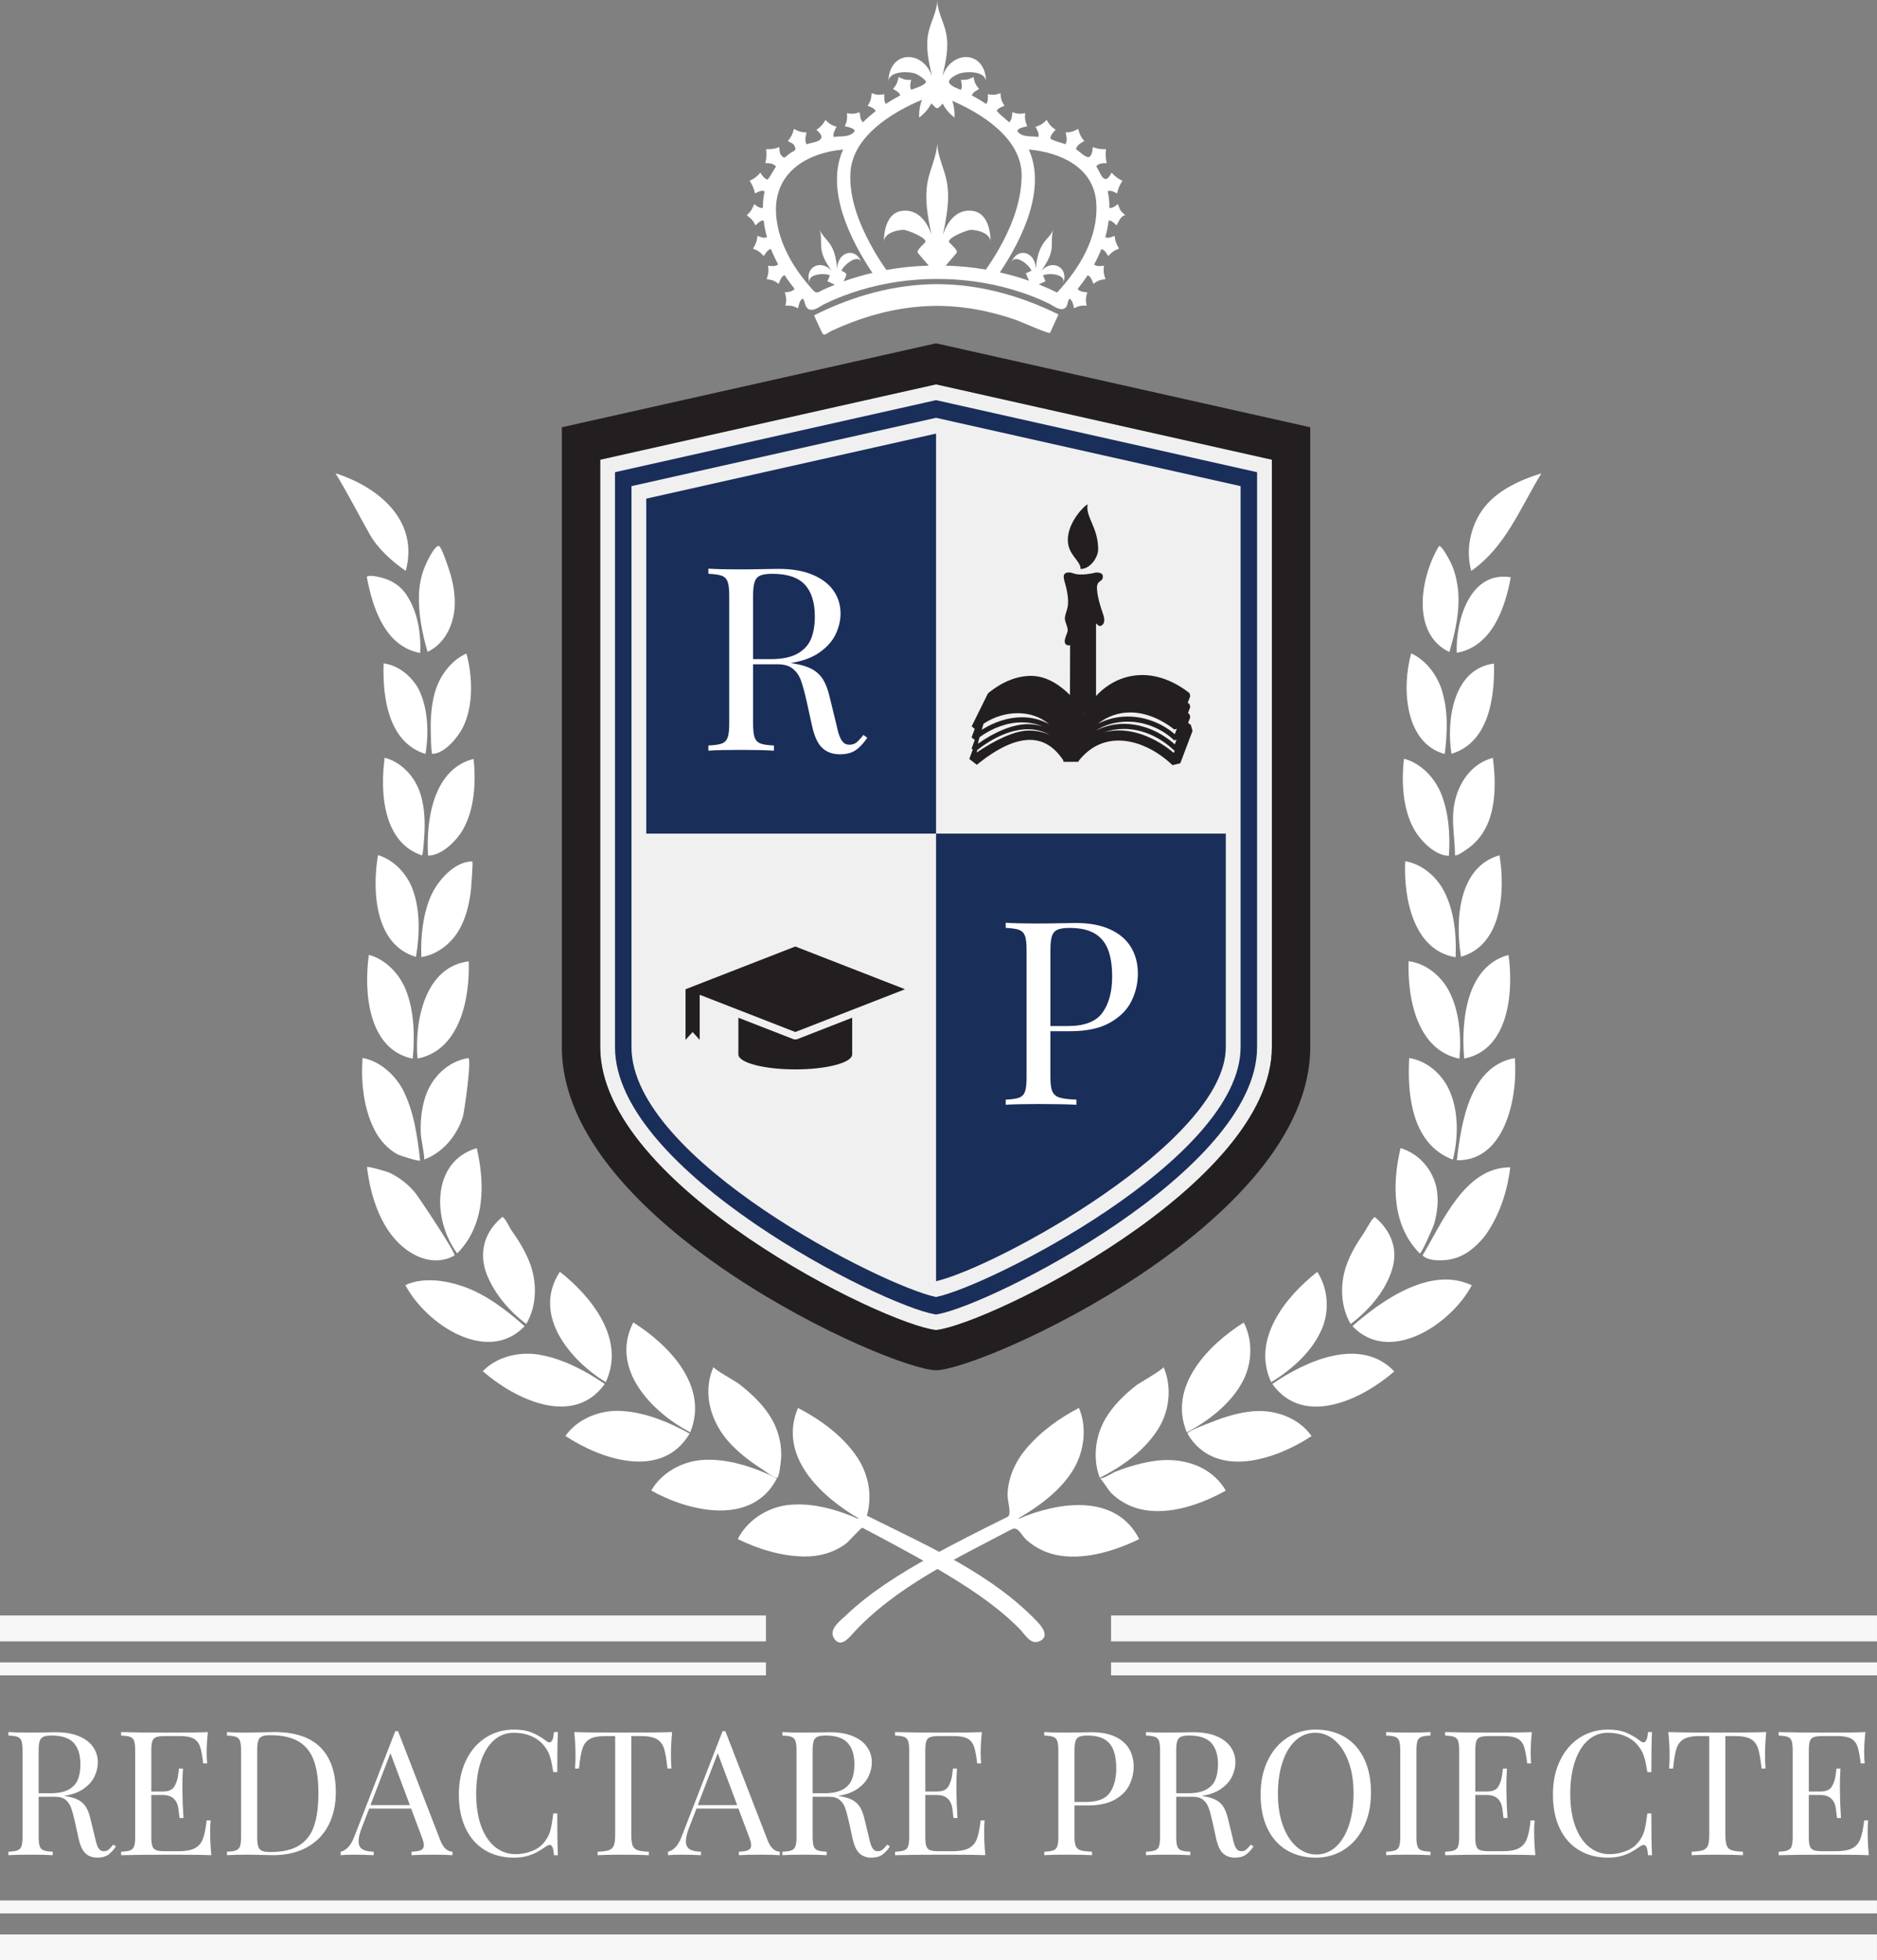 <?xml version="1.0" encoding="UTF-8"?>
<svg xmlns="http://www.w3.org/2000/svg" id="Layer_2" data-name="Layer 2" viewBox="0 0 2212.88 2310.65">
  <rect x="0" y="0" width="2212.88" height="2310.65" fill="#808080" stroke="none"/>
  <defs>
    <style>
      .cls-1 {
        fill: #fff;
      }

      .cls-2 {
        fill: #1a2e5a;
      }

      .cls-3 {
        fill: #f1f0f0;
      }

      .cls-4 {
        fill: #f7f7f7;
      }

      .cls-5 {
        fill: #231f20;
      }
    </style>
  </defs>
  <g id="Layer_1-2" data-name="Layer 1">
    <g>
      <g>
        <g>
          <g>
            <rect class="cls-4" y="2240.07" width="2212.84" height="15.25"></rect>
            <rect class="cls-4" y="2280.13" width="2212.84" height="30.52"></rect>
          </g>
          <g>
            <rect class="cls-4" y="1959.47" width="902.99" height="15.27"></rect>
            <rect class="cls-4" y="1904.16" width="902.99" height="30.52"></rect>
            <rect class="cls-4" x="1309.88" y="1959.47" width="902.99" height="15.27"></rect>
            <rect class="cls-4" x="1309.88" y="1904.16" width="902.99" height="30.52"></rect>
          </g>
        </g>
        <g>
          <g>
            <path class="cls-3" d="m1499.46,1234.35v-692.51l-395.9-88.81-395.94,88.81v692.51c0,162.72,333.78,326.54,395.94,333.38,62.14-6.83,395.9-170.65,395.9-333.38Z"></path>
            <path class="cls-5" d="m1544.69,503.61v730.74c0,208.16-388.25,380.73-441.13,380.73s-441.17-172.57-441.17-380.73V503.61l441.17-98.95,441.13,98.95Zm-45.23,730.74v-692.51l-395.9-88.81-395.94,88.81v692.51c0,162.72,333.78,326.54,395.94,333.38,62.14-6.83,395.9-170.65,395.9-333.38Z"></path>
            <path class="cls-2" d="m1103.56,1549.41l-1.6-.27c-62.67-10.84-376.92-168.61-376.92-314.79v-677.77l378.52-84.93,2.02.46,376.45,84.46v677.77c0,146.18-314.27,303.95-376.92,314.79l-1.56.27Zm-359.07-976.4v661.34c0,131.99,297.41,282.01,359.07,294.41,61.64-12.4,359.03-162.43,359.03-294.41v-661.34l-359.03-80.54-359.07,80.54Z"></path>
            <polygon class="cls-2" points="761.89 982.6 1103.56 982.6 1103.56 511.08 761.89 587.74 761.89 982.6"></polygon>
            <path class="cls-2" d="m1103.56,982.6v527.57c71.34-16.67,341.6-164.2,341.6-275.83v-251.74h-341.6Z"></path>
            <g>
              <path class="cls-5" d="m1404.03,854.52c-1.1-.87-2.19-1.6-3.29-2.45l2.53-6.75-.93-3.48c-.59-.46-1.2-.87-1.77-1.31l2.7-7.17-.93-3.5c-.67-.53-1.39-.99-2.07-1.5l3-7.93-.93-3.48c-17.8-13.96-37.06-21.3-55.65-21.3-27.74,0-53.64,15.88-69.19,45.88,1.37-1.43-25.42-44.89-62.06-44.89-16.6,0-33.94,6.98-50.19,20.21l-.78.99-18.9,38.24,3.54,3.08-3.67,10.06,3.73,2.89-3.73,10.27,1.39,1.08-4.05,11.14,8.84,6.86c23.9-19.49,44.95-29.36,62.46-29.36,15.82,0,28.77,7.95,39.57,24.24v1.62h17.93v-.99c12.61-15.97,28.52-24.09,47.23-24.09,20.95,0,44.09,10.57,63.51,29l9.18-2.21,14.43-38.14-1.92-7Zm-244.53-1.41c.13-.1.25-.19.38-.32,13.16-8.44,26.83-12.13,40.08-12.13s26.07,3.94,36.89,12.87c-9.51-5.21-20.27-8.08-31.98-8.08-15.97,0-32.38,5.3-47.46,14.77l2.09-7.11Zm-6.05,20.8l1.45-5.04c15.61-11.24,33.12-17.42,49.97-17.42,8.71,0,16.73,1.69,24.07,4.72-5.44-1.64-11.16-2.62-17.17-2.62-17.81,0-39.41,9.3-58.73,23.06l.4-2.7Zm60.27-12.78c-17.59-.53-42.34,12.36-62.15,25.78l.38-2.68c20.21-15.89,41.35-24.68,59.83-24.68,9.55,0,18.16,2.34,25.88,6.75-7.4-3.5-15.42-5.17-23.94-5.17Zm170.11,26.35c-20.17-16.98-43.5-26.56-64.99-26.56-5.93,0-11.58.89-17.09,2.28,7.32-2.62,15.06-4.01,23.1-4.01,21.05,0,42.17,9.03,59.45,25.4l.67-.17-1.14,3.06Zm1.18-10.15c-17.7-15.57-38.94-24.13-60.16-24.13-11.77,0-22.95,2.85-33.14,7.98,10.82-6.81,23.67-10.57,37.7-10.57,20.12,0,40.12,8.02,54.89,22.02l2.78-.7-2.07,5.4Zm0-11.96c-15.4-13.23-35.44-20.78-55.6-20.78-12.61,0-24.51,3.08-35.02,8.46,11.14-8.61,23.94-13.29,37.86-13.29,17.36,0,35.42,6.96,52.23,20.12l2.95-.91-2.43,6.39Z"></path>
              <g>
                <path class="cls-5" d="m1294.68,647.39c0-25.78-15.08-37.91-12.44-52.82-2.38,0-23.33,20.08-23.33,41.75,0,18.02,15.02,24.09,15.02,34.36,11.45,0,20.76-13.75,20.76-23.29Z"></path>
                <path class="cls-5" d="m1299.84,722.02c-2.85-8.48-5.55-16.83-6.35-25.84-.3-3.42-.61-5.21.8-8.37,1.01-2.26,4.85-3.46,5.57-5.84,1.65-5.72-2.15-7.17-7.68-7.17,0,0-9.09,2.34-16.83,2.34-6.54,0-6.03-.25-13.46-2.34-12.19-.84-7.02,8.56-4.85,17.99,1.56,6.73,2.66,13.65,1.96,20.59-.49,4.72-2.49,8.77-3.38,13.33-1.12,5.67,3.1,10.42,3.16,16.37.02,3.86-7.28,14.2-.99,17.21,1.39.67,2.64.55,3.8.13l-.21,80.35h30.8v-106.11c1.62,1.84,3.71,3.76,5.27,3.16,7.61-2.85,3.33-13.01,2.38-15.8Z"></path>
              </g>
            </g>
            <g id="Education_icon" data-name="Education icon">
              <path class="cls-5" d="m937.61,1225.11c-.53,0-1.06.02-1.58.02l-65.52-25.55v43.22h0c0,9.77,30.04,17.7,67.1,17.7s67.08-7.93,67.08-17.7h0v-43.22l-65.5,25.55c-.55,0-1.05-.02-1.58-.02Z"></path>
              <polygon class="cls-5" points="937.61 1115.63 808.21 1166.02 808.2 1166.02 808.2 1225.7 816.57 1216.44 824.9 1225.7 824.9 1172.54 870.51 1190.28 937.61 1216.44 1004.69 1190.28 1067 1166.02 937.61 1115.63"></polygon>
            </g>
          </g>
          <g>
            <g>
              <path class="cls-1" d="m436.02,630.01c-13.63-23.98-26.01-48.52-40.42-72.08,48.75,15.36,99.1,54.57,82.73,115.01-15.76-10.97-32.61-25.76-42.32-42.93-3.76-6.6,3.73,6.6,0,0Z"></path>
              <path class="cls-1" d="m478.47,700.11c13.8,19.77,17.97,45.56,16.96,69.59-41.18-7.68-55.94-52.19-63.01-89.74,2.93-3.06,15.97.51,19.13,1.39,10.49,2.95,20.61,9.39,26.92,18.75,4.49,6.43-4.39-6.52,0,0Z"></path>
              <path class="cls-1" d="m504.1,768.31c-6.41-21.43-11.03-45.63-10.15-68.14.46-11.67,3.06-23.61,7.76-34.24,1.92-4.28,10.34-22.46,15.46-22.46,3.31,0,11.94,27.13,12.91,30.16,4.05,12.66,6.58,27.09,5.99,40.44-.97,22.4-11.69,44.72-31.98,54.24Z"></path>
              <path class="cls-1" d="m494.58,814.48c10.21,22.25,11.03,50.2,7.02,74.21-43.52-13.52-50.73-66.02-49.34-106.78,18.21,2.43,34.09,15.8,42.32,32.57,6.88,15-14.7-29.96,0,0Z"></path>
              <path class="cls-1" d="m509.58,888.54c-1.45,0-1.86-31.73-1.81-34.3.32-16.73,2.13-33.77,8.94-49.11,6.6-14.91,18.59-28.31,33.18-34.85,7.36,26.96,8.5,62.21-4.37,87.48-5.84,11.45-21.54,30.78-35.95,30.78Z"></path>
              <path class="cls-1" d="m494.01,931.24c5.95,15.27,7.09,32.38,6.5,48.69-.06,1.75-1.52,28.33-3.04,28.33-45.59-15.17-49.61-73.35-43.98-115.11,18.37,4.81,33.58,19.87,40.52,38.1,12.51,32.09-6.1-16.01,0,0Z"></path>
              <path class="cls-1" d="m504.64,1008.51c-2.55-42.74,6.52-102.16,53.64-113.95,3.02,26.87,1.2,58.77-12.11,82.61-7.51,13.44-25,31.35-41.54,31.35Z"></path>
              <path class="cls-1" d="m486.54,1048.4c9.09,24.57,8.18,53.87,3.84,79.48-48.29-14.11-51.92-77.18-44.78-119.92,18.78,5.44,33.98,21.75,40.94,40.44,12.28,33.18-12.34-33.18,0,0Z"></path>
              <path class="cls-1" d="m496.76,1128.11c-.95-23.65,1.62-49.19,10.8-71.03,7.7-18.25,27.89-41.75,49.21-41.75,1.24,0-1.46,33.37-1.79,35.86-2.15,16.12-6.18,32.66-14.68,46.49-9.58,15.57-25.8,27.7-43.54,30.42Z"></path>
              <path class="cls-1" d="m478.17,1166.12c10.23,24.85,10.88,55.12,8.48,81.72-52.31-10.42-58.07-77.78-51.77-122.35,19.45,5.32,35.5,21.6,43.29,40.63,6.94,16.88-13.77-33.69,0,0Z"></path>
              <path class="cls-1" d="m492.22,1247.72c-3.71-44.66,8.97-108.41,60.44-114.59,1.35,44.72-10.82,104.84-60.44,114.59Z"></path>
              <path class="cls-1" d="m475.3,1285.14c12.78,25.27,16.79,54.51,19.98,82.54,0,2.17-24.32-5.78-26.64-7.05-11.73-6.39-21.11-17-27.29-29.15-12.78-25.14-15.93-56.43-13.94-84.46,20.38,3.71,38.14,19.53,47.9,38.12,4.2,8.29-8.75-16.62,0,0Z"></path>
              <path class="cls-1" d="m499.98,1366.74c1.27-1.33-3.71-25.82-3.8-28.67-.89-15.19.61-31.09,5.36-45.52,7.57-23.08,26.94-41.75,50.39-45.35,4.58,0-4.54,63.56-6.18,68.89-7.04,22.72-23.92,42.65-45.77,50.65Z"></path>
              <path class="cls-1" d="m489.08,1405.42c4.56,5.42,49.17,72.48,46.72,74.4-25.44,14.32-53.87.06-71.32-20.55-18.94-22.4-28.39-54.34-31.77-83.49,0-1.77,23.96,5.34,25.78,6.18,11.58,5.3,22.23,13.54,30.59,23.46,12.55,14.93-6.24-7.4,0,0Z"></path>
              <path class="cls-1" d="m538.99,1477.33c-29.05-38.92-30.8-108.22,23.08-123.99,9.96,42.91,9.62,91.3-23.08,123.99Z"></path>
              <path class="cls-1" d="m545.06,1516c27.23,9.11,51.79,28.1,73.45,47.17-43.9,45.94-116.38-2.43-140.6-48.41,20.08-9.51,46.89-5.78,67.14,1.24,18.4,6.16-4.64-1.6,0,0Z"></path>
              <path class="cls-1" d="m620.43,1560.51c-19.11-14.24-36.68-34.47-46.03-57.13-10.8-26.18-3.42-51.53,17.85-68.94,2.62,0,8.73,12.74,10.63,15.63,8.21,11.47,15.78,23.62,21.07,36.89,9.3,23.23,9.51,51.66-3.52,73.54Z"></path>
              <path class="cls-1" d="m631.49,1596.2c28.75,3.69,57.48,18.6,81.45,35.08-37.21,51.81-106.44,17.59-143.78-15.06,15.99-16.6,40.5-22.53,62.33-20.02,19.47,2.51-19.6-2.26,0,0Z"></path>
              <path class="cls-1" d="m714.13,1629.11c-41.3-25.21-87.63-78.87-54.09-130.07,36.75,28.83,77.99,79.31,54.09,130.07Z"></path>
              <path class="cls-1" d="m726.66,1662.99c29.89-.13,60.27,12.4,86.38,26.75-32.59,55.16-104.69,30.52-146.46,2.78,13.75-19.26,37.59-29.26,60.08-29.53,20.02-.08-20.08.25,0,0Z"></path>
              <path class="cls-1" d="m813.74,1688.23c-43.83-22.76-95.56-74.02-67.14-129.5,40.84,25.76,89.74,74.61,67.14,129.5Z"></path>
              <path class="cls-1" d="m826.12,1721.04c30.33-2.72,62.65,8.02,89.8,21.58-29.51,56.94-103.95,38.98-148.17,14.3,12.19-21.03,35.42-33.69,58.37-35.88,40.63-3.63-20.4,1.94,0,0Z"></path>
              <path class="cls-1" d="m916.24,1741.84c-4.85,0-13.58-7.51-17.51-10-13.44-8.48-26.31-18.27-37.38-29.95-22.57-23.8-34.17-58.69-20.17-90.66,0,2.49,26.66,17.38,29.28,19.39,13.77,10.61,26.98,22.74,36.7,37.57,9.7,14.85,14.72,32.47,13.75,50.48-.11,1.75-2.11,23.18-4.68,23.18Z"></path>
              <path class="cls-1" d="m927.29,1774.2c28.33-3.88,58.45,4.75,84.5,15.99,0-.25.08-.46.27-.61-42.91-25.1-95.56-72.48-71.26-130.07,26.26,13.71,53.33,33.12,70.16,58.73,9.87,15,15.02,32.91,13.92,51.15-.36,5.82-1.31,11.62-2.89,17.23,3,1.18,5.89,2.76,8.77,4.2,66.45,32.95,140.2,65.83,192.72,121.29,5.51,5.8,14.03,17.25,1.94,22.42-10.7,4.6-16.92-8.12-23.5-14.73-28.69-28.88-63.62-51.01-98.13-71.34-28.56-16.86-57.88-32.27-87.16-47.76-.99-.53-16.2,16.43-18.9,18.48-14.24,10.76-31.35,15.53-48.79,15.46-27-.11-54.82-8.65-79.17-20.53,11.22-22.09,34.15-36.7,57.5-39.93,31.56-4.32-41.34,5.7,0,0Z"></path>
            </g>
            <g>
              <path class="cls-1" d="m1743.65,607.2c15.53-26.96,46.2-40.71,73.58-49.32-25.31,41.41-42.19,86.8-82.73,115.03-6.01-22.25-2.15-46.03,9.15-65.71,4.49-7.8-4.49,7.81,0,0Z"></path>
              <path class="cls-1" d="m1718.97,695.47c2.45,23.71-3.37,50.52-10.29,73.05-45.82-22.04-33.84-89.04-12.15-124.98,3.73,0,11.05,14.41,12.53,17.11,5.82,10.8,8.48,22.57,9.91,34.83.87,8.37-.97-8.44,0,0Z"></path>
              <path class="cls-1" d="m1717.41,769.44c-1.33-39,16.03-96.91,63.71-89-6.86,37.42-22.83,81.87-63.71,89Z"></path>
              <path class="cls-1" d="m1699.61,813.23c7.93,23.56,6.79,51.09,3.63,75.52-47.21-12.82-50.92-78.26-39.51-118.61,17.09,7.87,30.19,24.77,35.88,43.1,5.42,16.16-9.98-32.21,0,0Z"></path>
              <path class="cls-1" d="m1711.21,888.48c-6.41-40.29,2.57-100.39,50.08-106.3,1.12,40.71-6.45,93.2-50.08,106.3Z"></path>
              <path class="cls-1" d="m1697.45,932c10.53,23.16,12.4,51.39,10.72,76.72-16.47,0-33.96-18.33-41.32-31.73-13.16-23.92-14.81-55.79-11.62-82.65,18.52,4.81,34,19.98,42.23,37.65,14.24,31.3-7.3-15.7,0,0Z"></path>
              <path class="cls-1" d="m1715.34,1008.07c0-20.74-4.68-39.76-.68-60.86,4.77-25.06,20.76-47.67,45.37-53.88,3.4,26.77,4.01,58.45-8.65,82.86-5.21,10-12.76,18.52-21.9,24.74-1.83,1.22-11.66,8.44-14.15,7.13Z"></path>
              <path class="cls-1" d="m1702.26,1050.09c12.19,23.01,14.98,52.23,13.82,78.2-49.59-8.02-61.45-69.34-59.42-113.13,19.28,3.16,36.32,17.34,45.61,34.93,16.5,31.18-16.45-31.18,0,0Z"></path>
              <path class="cls-1" d="m1722.43,1127.71c-7.05-42.95-3.12-105.92,45.42-119.63,6.92,42.78,3,105.87-45.42,119.63Z"></path>
              <path class="cls-1" d="m1707.94,1167.5c12.59,23.58,15.04,53.88,12.68,80.35-49.53-10.02-61.47-70.22-59.91-114.9,19.83,2.51,37.59,16.6,47.23,34.55,8.48,15.89-17.07-31.79,0,0Z"></path>
              <path class="cls-1" d="m1726.19,1247.72c-3.84-44.66,2.43-108.78,52.29-122.1,6.14,44.62.08,111.97-52.29,122.1Z"></path>
              <path class="cls-1" d="m1708.11,1284c11.66,24.2,11.41,57.14,4.72,82.84-47.36-17.57-54.06-74.34-51.47-119.75,20.19,3.19,37.93,17.91,46.75,36.92,4.03,8.37-7.74-16.71,0,0Z"></path>
              <path class="cls-1" d="m1717.56,1367.58c5.29-45.44,15.71-111.13,68.35-120.43,3.78,46.09-11.5,121.61-68.35,120.43Z"></path>
              <path class="cls-1" d="m1692.71,1396.77c4.03,15.19,2.15,31.79-2.17,46.66-.74,2.51-15.06,35.29-16.75,33.96-32.53-32.82-32.78-81.21-22.61-124.1,19.95,5.93,35.97,22.63,41.53,43.48,4.79,17.97-2.43-9.03,0,0Z"></path>
              <path class="cls-1" d="m1677.12,1479.74c23.77-39.85,50.04-104.06,103.36-103.79-3.4,28.63-12.78,56.64-29.2,80.01-10.63,13.44-23.62,24.72-40.37,28.27-8.73,1.86-26.71,2.93-33.79-4.49Z"></path>
              <path class="cls-1" d="m1642.65,1490.73c-6.37,28.12-28.22,53.45-50.29,69.82-11.98-20.29-12.83-46.85-5.1-68.83,4.81-13.75,12.28-26.35,20.5-38.1,2.19-3.16,10.5-19.05,13.1-19.05,16.64,13.73,26.64,33.92,21.79,56.15-4.26,18.79,1.01-4.64,0,0Z"></path>
              <path class="cls-1" d="m1594.41,1563.1c35.17-30.88,92.6-71.15,140.72-48.1-24.39,45.92-96.87,94.21-140.72,48.1Z"></path>
              <path class="cls-1" d="m1559.08,1564.62c-10.88,27.76-36.16,49.76-60.39,64.53-23.75-50.77,17.49-101.23,54.32-129.98,12.32,18.92,14.6,44.47,6.08,65.46-7.26,18.5,7.42-18.31,0,0Z"></path>
              <path class="cls-1" d="m1499.99,1631.26c39.26-27.04,103.85-56.53,143.82-14.79-37.38,32.59-106.74,66.68-143.82,14.79Z"></path>
              <path class="cls-1" d="m1465.84,1626.72c-13.63,27.13-40.97,48.18-66.74,61.53-22.49-54.97,26.41-103.68,67.27-129.44,10.65,20.84,10.02,47.23-.53,67.9-9.16,18.21,9.24-18.1,0,0Z"></path>
              <path class="cls-1" d="m1399.85,1689.71c0-3.1,25.86-12.38,28.33-13.39,15.63-6.27,32.02-11.35,48.77-12.85,25.5-2.28,53.58,7,69.34,29.19-41.81,27.74-113.89,52.25-146.44-2.95Z"></path>
              <path class="cls-1" d="m1367.33,1681.04c-15.44,27.23-43.83,47.34-70.73,60.8-8.71-22.53-5.29-49.4,6.75-69.84,9.09-15.38,22.21-27.97,35.88-38.84,3.25-2.57,32.49-19.07,32.49-21.89,9.7,22.13,7.42,49.09-4.39,69.78-20.67,36.47,10.38-18.14,0,0Z"></path>
              <path class="cls-1" d="m1296.95,1742.6c5.17,0,13.92-6.33,18.78-8.2,15.14-5.84,30.86-10.51,46.91-12.59,31.05-4.05,65.35,5.59,82.48,35.19-28.9,16.12-66.53,29.3-99.44,22.13-13.73-2.97-26.47-9.98-36.56-20.19-1.37-1.41-11.12-16.33-12.17-16.33Z"></path>
              <path class="cls-1" d="m1266.03,1731.12c-15.06,25.57-40.59,44.02-65.23,58.45.17.15.25.36.25.61,45.58-19.68,114.16-30.82,142.03,23.94-27.87,13.58-61.72,24.03-92.67,19.64-14.81-2.09-28.82-8.46-40.21-18.61-6.03-5.4-9.96-16.58-17.38-12.66-64.91,34.32-138.17,68.24-188.8,124.54-5.21,5.78-13.96,14.77-20.74,4.07-6.75-10.68,7.34-20.61,13.77-26.79,29.05-27.8,63.79-49.11,98.3-68.54,30.36-17.06,61.51-32.46,92.65-47.93,5.02-2.47-.34-19.49-.17-25.95.59-20.44,9.16-39.03,21.92-54.24,16.94-20.19,39.4-36.24,62.29-48.18,9.64,22.87,6.29,50.67-6.03,71.62-16.67,28.31,21.81-37.06,0,0Z"></path>
            </g>
          </g>
          <g id="crown">
            <path class="cls-1" d="m1323.74,250.96c-3.65-3.12-3.96-5.89-5.86-10.38-3.08,2.3-5.99,4.96-9.96,4.49,0-6.64-.55-13.19-2.02-19.7,4.09-1.33,7.42.8,11.09,2.64,1.56-6.71,2.66-9.18,6.33-14.92-5.95-2.91-8.18-4.66-12.76-9.58-1.46,2.43-3.1,5.99-5.67,7.13-5.61,2.45-8.84-9.85-12.53-14.64,3.57-3.8,7.64-3.69,12.4-3.73-1.48-6.71-1.6-9.66-.84-16.47-6.62.11-9.28-.17-15.59-2.32-.49,4.2-.53,7.34-3.02,10.57-3.46,4.45-12.32-5.63-16.96-8.25,2.07-5.32,5.25-6.92,9.94-9.49-4.22-5.32-5.38-7.74-7.21-14.36-5.89,3.16-8.31,3.86-14.87,4.24,1.33,5.17,2.28,8.8.02,13.82-2.91-1.18-18.4-5.06-17.95-7.23.97-4.6,3.06-6.43,6.29-9.81-5.57-3.84-7.07-5.66-10.59-11.56-4.85,4.7-6.92,6.03-13.2,8.1,2.13,3.94,4.47,7.28,3.48,11.96-9.18-1.43-18.84.82-24.83-6.67.13-4.11,9.37-5.4,11.69-5.91-2.66-6.2-2.95-8.73-2.53-15.57-6.48,1.14-8.77.99-15.04-1.06-.59,4.51-.4,8.59-3.82,11.88-2-1.98-15.4-12.74-14.51-13.94,2.34-3.21,5.38-3.97,8.99-5.48-3.67-5.78-4.13-8.06-4.68-14.93-6.22,2.28-8.44,2.34-14.96,1.27.02,4.26.7,7.95-1.83,11.5-5.55-3.67-11.26-7.07-17.11-10.19,1.75-4.05,5.13-5.32,8.67-7.47-4.22-5.13-5.27-7.45-6.62-14.15-5.91,3.06-8.21,3.52-14.77,3.46.72,4.07,1.98,7.93-.11,11.75-4.53-2.09-9.18-3.21-12.72-6.88-4.64-4.77,4.85-9.64,9.26-11.73,7.53-3.54,33.18-4.56,33.18,9.37,0-36.89-39.91-39.11-51.43-6.96,3.84-16.67,7.72-33.2,4.43-50.39-2.49-13-10.59-25.97-10.59-39.34,0,13.37-8.06,26.35-10.55,39.34-3.29,17.19.63,33.71,4.39,50.39-11.45-32.19-51.34-29.91-51.34,6.96,0-13.92,25.63-12.91,33.14-9.37,2.13,1.03,13.1,7.76,10.82,10.15-4.37,4.54-11.5,5.82-17.09,8.4-2.15-3.78-.76-7.62-.08-11.69-6.58.06-8.82-.46-14.77-3.46-1.52,6.73-2.32,8.96-6.62,14.15,3.52,2.13,6.92,3.35,8.61,7.42-5.84,3.14-11.56,6.52-17.09,10.17-2.47-3.54-1.77-7.23-1.77-11.43-6.52,1.08-8.71,1.01-14.92-1.27-.61,6.88-1.16,9.13-4.72,14.93,3.69,1.52,7.47,2.43,9.51,6.24-5.25,4.05-10.29,8.42-15.04,13.12-3.44-3.23-3.29-7.3-3.84-11.81-6.24,2.05-8.56,2.22-15.02,1.06.38,6.83.13,9.32-2.55,15.57,2.32.51,11.45,1.73,11.64,5.82-6.05,7.55-15.53,5.36-24.74,6.75-1.01-4.68,1.31-7.99,3.4-11.96-6.29-2.13-8.29-3.38-13.14-8.1-3.48,5.91-5.06,7.7-10.59,11.56,2.02,2.09,5.04,4.34,5.69,7.32,1.6,7.17-11.45,7.43-17.34,9.85-2.36-5.11-1.29-8.67.02-13.94-6.56-.38-9.05-1.08-14.91-4.24-1.81,6.69-3,9.03-7.21,14.36,2.28,1.27,6.07,2.47,7.38,4.85,3.65,6.64.91,5.46-5.06,9.72-5.97,4.22-5.95,7.43-10.61,1.5-1.69-2.13-1.48-6.2-1.73-8.9-6.31,2.17-8.96,2.45-15.57,2.32.7,6.86.59,9.77-.91,16.47,5.13.04,8.75.13,12.61,3.88-1.9,2.45-8.99,16.09-10.49,15.44-3.99-1.75-5.5-4.26-7.95-8.08-4.45,4.98-6.77,6.67-12.68,9.58,3.59,5.76,4.77,8.21,6.31,14.92,3.75-1.9,7.13-3.99,11.33-2.6-1.41,6.46-2.07,13.06-2.07,19.66-4.07.51-6.98-2.15-10.17-4.49-2.68,6.37-3.76,8.44-8.75,13.18,5.38,4.13,7.17,5.72,10.23,11.9,2.97-2.66,5.48-5.8,9.64-5.82.8,6.67,2.09,13.27,3.9,19.72-3.97,1.71-7.43-.21-11.24-1.58-.68,6.83-1.73,9.2-5.25,15.04,6.18,2.38,8.21,3.94,12.78,8.8,2.38-3.54,4.11-7.24,8.37-8.33,2.45,6.24,5.32,12.3,8.52,18.16-3.67,2.81-7.53,1.94-11.79,1.54.76,6.88.42,9.3-1.81,15.84,6.58.8,8.73,1.69,14.24,5.53,1.73-4.24,2.66-8.23,6.88-10.34,3.69,5.65,7.7,11.07,11.88,16.3-3.23,3.65-7.17,3.52-11.6,4.03,2.05,6.54,2.13,9.07.84,15.78,6.65-.23,8.8,0,14.81,3,1.1-4.6,1.5-8.71,5.46-11.54,3.46,3.86,2.03,9.49,6.64,12.36,5.91,3.67,14.15-3.42,19.34-5.93,13.5-6.56,27.51-11.94,41.81-16.26,29.17-8.8,59.55-13.08,89.88-13.19,30.38-.08,60.8,4.03,90.01,12.64,14.35,4.24,28.41,9.53,41.96,16.01,4.85,2.28,12.15,8.46,17.76,6.6,6.12-2.05,3.92-8.29,7.21-12.11,3.88,2.81,4.18,6.94,5.36,11.41,5.99-3.02,8.14-3.23,14.77-3-1.27-6.71-1.18-9.24.84-15.78-4.32-.51-8.27-.34-11.43-3.86,4.22-5.25,8.18-10.7,11.92-16.35,4.07,2.09,5,6.08,6.67,10.21,5.46-3.84,7.72-4.75,14.24-5.53-2.19-6.6-2.57-8.92-1.77-15.84-4.18.38-8.02,1.31-11.64-1.39,3.25-5.89,6.12-11.96,8.58-18.23,4.16,1.14,5.8,4.77,8.08,8.25,4.64-4.81,6.62-6.41,12.78-8.8-3.44-5.88-4.51-8.21-5.21-15.04-3.69,1.33-7.15,3.25-11.03,1.65,1.9-6.45,3.12-13.08,4.01-19.75,3.99.06,6.45,3.25,9.37,5.78,1.77-3.5,5.29-11.9,10.21-11.9-.99-.95-1.98-1.88-2.91-2.8-1.6-1.37,1.39,1.39,0,0Zm-35.61-59.76c-.3-.74-.04-.21,0,0-.04-.11-.04-.08,0,0Zm-25.63-18.65c-.11.99.02-.3,0,0h0Zm-317.92,0c0,.08.3,1.14,0,0h0Zm-25.59,18.44c.93.57-.06-.04,0,0h0Zm75.62,140.64c3.54-8.33,5.65-8.71-2.62-12.57,2.07-5.93,19.45-21.14,23.73-9.53-7.26-19.53-28.82-12.21-28.61,7.3-1.2-9.68-2.53-19.45-7.72-27.89-3.84-6.27-10.53-11.35-13.12-18.35,2.91,7.91.76,17.47,2.59,25.74,1.94,8.63,6.88,16.01,11.69,23.14-12.38-14.62-33.03-4.81-25.86,14.72-4.28-11.69,18.22-12.66,23.73-9.6-.99,2.3-1.96,4.62-2.95,6.94,2.95,1.35,5.88,2.7,8.82,4.07-4.58,1.84-9.11,3.78-13.58,5.82-6.41,2.97-7.66,5.63-12.59.17-6.03-6.69-11.75-13.69-16.96-21.12-12.85-18.22-22.7-39.17-25.61-61.81-6.83-52.93,33.27-78.18,78.43-82.39-21.33,47,8.71,106.99,34.57,145.4-11.5,2.7-22.82,6.01-33.94,9.96Zm120.32-18.52c4.22-4.94,8.46-9.85,12.68-14.77,2.57-3.02-5.97-9.77-8.27-12.42-4.49-5.25,21.67-15.02,25.04-15.02,7.8,0,23.46,3.82,23.46,14.58,0-15.08-4.35-34.74-21.41-36.96-18.06-2.34-29.53,12.11-34.76,28.44,4.15-20.97,8.5-41.54,4.53-63.03-2.87-15.27-11.31-30.63-11.31-46.34,0,15.71-8.4,31.07-11.22,46.34-3.99,21.49.34,42.06,4.47,63.03-5.19-16.33-16.69-30.78-34.76-28.44-17.04,2.21-21.35,21.88-21.35,36.96,0-10.76,15.61-14.58,23.42-14.58,3.42,0,29.53,9.77,25.06,15.02-2.28,2.66-10.8,9.41-8.25,12.42,4.24,4.92,8.46,9.83,12.68,14.77-16.75.46-33.46,2.11-49.93,5.08-7.04-9.91-13.52-20.32-19.26-31.07-13.35-24.96-25.04-55.02-23.1-84.17,2.85-42.99,50.35-71.19,84.31-85.31-2.53,6.58-3.63,13.84-3.31,20.91,5.89-4.31,11.01-10.13,14.41-16.79,7.02,7.38,6.16,7.87,13.35.42,3.31,6.43,8.21,12.13,13.9,16.37.4-6.62-.49-13.44-2.62-19.72,33.79,14.62,81.74,43.85,81.74,87.73,0,28.27-10.02,55.75-23.01,80.16-5.74,10.76-12.17,21.12-19.16,31.03-15.65-2.68-31.47-4.2-47.34-4.64Zm109.69,22.11c2.66-1.22,5.34-2.47,7.99-3.69-.97-2.32-1.96-4.64-2.95-6.94,5.5-3.06,28.06-2.09,23.69,9.6,7.32-19.6-13.44-29.24-25.82-14.72,4.83-7.09,9.75-14.51,11.69-23.14,1.86-8.29-.29-17.78,2.57-25.74-2.11,5.8-7.43,10.23-10.95,15.1-6.69,9.28-8.5,19.85-9.83,31.14.23-19.56-21.39-26.79-28.65-7.3,4.41-11.58,21.66,3.61,23.75,9.53-2.21,1.03-4.45,2.07-6.67,3.1,1.24,2.93,2.49,5.84,3.73,8.77-11.29-3.97-22.74-7.21-34.38-9.85,25.69-38.33,55.35-98.09,34.09-144.88,36.07,3.29,77.08,20.23,79.63,63.62,2.38,40.65-20.33,77-46.28,104.97-7.02-3.46-14.3-6.69-21.62-9.58Z"></path>
            <path class="cls-1" d="m1105.04,334.94c-50.29,0-100.22,13.98-145.34,36.83,3.08,6.67,6.16,13.29,9.22,19.96,2.64,5.69,6.22.67,10.99-1.54,7.91-3.73,15.95-7.13,24.11-10.23,30.95-11.71,63.71-18.86,96.68-19.38,33.1-.53,66.11,5.67,97.43,16.64,5.17,1.79,39,17.04,39.89,15.04,3.29-7.19,6.58-14.43,9.87-21.62-44.47-22.02-93.45-35.69-142.85-35.69Z"></path>
          </g>
        </g>
      </g>
      <g>
        <path class="cls-1" d="m127.15,2186.5c-3.14,2.07-7.27,3.1-12.41,3.1-5.61,0-10.21-1.64-13.81-4.9s-6.34-9.04-8.21-17.32l-4.5-20.42c-1.6-7.14-3.12-12.63-4.55-16.47-1.44-3.84-3.6-6.91-6.51-9.21-2.9-2.3-6.92-3.45-12.06-3.45h-19.52v47.15c0,5.14.42,8.88,1.25,11.21.83,2.34,2.37,3.94,4.6,4.8,2.23.87,5.82,1.4,10.76,1.6v4.1c-6.27-.4-14.95-.6-26.03-.6-11.75,0-20.49.2-26.23.6v-4.1c4.94-.2,8.52-.73,10.76-1.6,2.24-.87,3.77-2.47,4.6-4.8.83-2.34,1.25-6.07,1.25-11.21v-101.7c0-5.14-.42-8.88-1.25-11.21-.83-2.34-2.37-3.94-4.6-4.8-2.24-.87-5.82-1.4-10.76-1.6v-4.1c5.74.4,14.08.6,25.02.6,5.34,0,11.23-.07,17.67-.2,6.44-.13,10.86-.2,13.26-.2,10.68,0,19.72,1.55,27.13,4.65,7.41,3.1,12.98,7.34,16.72,12.71,3.74,5.37,5.61,11.46,5.61,18.27,0,5.34-1.25,10.73-3.75,16.17-2.5,5.44-6.74,10.31-12.71,14.61-5.97,4.3-13.76,7.19-23.37,8.66l2.5.4c6.14,1,11.04,2.52,14.71,4.55,3.67,2.04,6.59,4.82,8.76,8.36,2.17,3.54,3.92,8.24,5.25,14.11l5.1,20.92c.87,4.21,1.75,7.49,2.65,9.86.9,2.37,1.97,4.12,3.2,5.25,1.23,1.14,2.79,1.7,4.65,1.7,2.27,0,4.14-.58,5.61-1.75,1.47-1.17,3.34-3.19,5.61-6.06l3.1,2.3c-3.2,4.6-6.37,7.94-9.51,10.01Zm-46.15-77.17c5.21-2.94,8.81-6.87,10.81-11.81,2-4.94,3-10.88,3-17.82,0-11.21-2.67-19.69-8.01-25.43-5.34-5.74-14.01-8.61-26.03-8.61-4.27,0-7.47.48-9.61,1.45-2.14.97-3.6,2.69-4.4,5.15-.8,2.47-1.2,6.14-1.2,11.01v50.45h13.81c9.21,0,16.42-1.47,21.62-4.4Z"></path>
        <path class="cls-1" d="m247.77,2160.48c0,7.74.47,16.48,1.4,26.23-9.28-.4-24.92-.6-46.95-.6-26.23,0-46.04.2-59.46.6v-4.1c4.94-.2,8.52-.73,10.76-1.6,2.24-.87,3.77-2.47,4.6-4.8.83-2.34,1.25-6.07,1.25-11.21v-101.7c0-5.14-.42-8.88-1.25-11.21-.83-2.34-2.37-3.94-4.6-4.8-2.24-.87-5.82-1.4-10.76-1.6v-4.1c13.41.4,33.23.6,59.46.6,20.09,0,34.37-.2,42.84-.6-.94,8.94-1.4,17.02-1.4,24.22,0,5.34.2,9.58.6,12.71h-4.7c-1-8.88-2.25-15.48-3.75-19.82-1.5-4.34-4.04-7.49-7.61-9.46-3.57-1.97-8.96-2.95-16.17-2.95h-17.02c-4.94,0-8.53.4-10.76,1.2-2.24.8-3.77,2.35-4.6,4.66-.84,2.3-1.25,6.02-1.25,11.16v48.35h13.61c6.87,0,11.44-2.05,13.71-6.16,2.27-4.1,3.67-8.29,4.2-12.56.53-4.27.9-7.04,1.1-8.31h4.7c-.47,6.74-.7,13.18-.7,19.32l.1,9.81c0,6.94.4,16.65,1.2,29.13h-4.7c-.13-.93-.52-4.24-1.15-9.91-.64-5.67-2.49-9.96-5.56-12.86-3.07-2.9-7.37-4.35-12.91-4.35h-13.61v49.25c0,5.14.42,8.86,1.25,11.16.83,2.3,2.37,3.85,4.6,4.65,2.23.8,5.82,1.2,10.76,1.2h15.01c8.54,0,15.03-1.13,19.47-3.4,4.44-2.27,7.64-5.91,9.61-10.91,1.97-5,3.49-12.34,4.55-22.02h4.7c-.4,3.67-.6,8.61-.6,14.81Z"></path>
        <path class="cls-1" d="m287.61,2042.26l5-.1c18.82-.4,29.13-.6,30.93-.6,24.16,0,42.26,6.04,54.3,18.12,12.04,12.08,18.07,29.7,18.07,52.85,0,14.88-2.92,27.91-8.76,39.09-5.84,11.18-14.33,19.82-25.48,25.92-11.15,6.11-24.46,9.16-39.94,9.16-1.87,0-6.32-.1-13.36-.3-7.04-.2-12.16-.3-15.36-.3-11.21,0-19.69.2-25.42.6v-4.1c4.94-.2,8.52-.73,10.76-1.6,2.24-.87,3.77-2.47,4.6-4.8.83-2.34,1.25-6.07,1.25-11.21v-101.7c0-5.14-.42-8.88-1.25-11.21-.83-2.34-2.37-3.94-4.6-4.8-2.24-.87-5.82-1.4-10.76-1.6v-4.1c7.34.47,14.01.7,20.02.7Zm16.82,134.18c.8,2.44,2.29,4.14,4.45,5.1,2.17.97,5.42,1.45,9.76,1.45,14.55,0,25.96-2.64,34.23-7.91,8.27-5.27,14.1-12.96,17.47-23.07,3.37-10.11,5.05-23.01,5.05-38.69s-1.84-28.58-5.51-38.49c-3.67-9.91-9.66-17.32-17.97-22.22-8.31-4.9-19.47-7.36-33.48-7.36-4.27,0-7.47.48-9.61,1.45-2.14.97-3.6,2.69-4.4,5.15-.8,2.47-1.2,6.14-1.2,11.01v102.5c0,4.94.4,8.62,1.2,11.06Z"></path>
        <path class="cls-1" d="m533.45,2182.6v4.1c-5.61-.4-12.95-.6-22.02-.6-11.68,0-20.42.2-26.23.6v-4.1c5.21-.2,8.92-.83,11.16-1.9,2.24-1.07,3.35-2.97,3.35-5.71,0-2.34-.8-5.54-2.4-9.61l-12.61-33.63h-49.45l-8.41,21.72c-2.74,6.94-4.1,12.55-4.1,16.82s1.45,7.44,4.35,9.31c2.9,1.87,7.39,2.87,13.46,3v4.1c-7.81-.4-15.68-.6-23.62-.6-6.14,0-11.25.2-15.31.6v-4.1c6.81-1.54,12.18-7.47,16.12-17.82l48.25-124.22h3.3l49.95,128.93c3.34,8.48,8.07,12.85,14.21,13.11Zm-73.17-116.11l-23.52,61.16h46.45l-22.92-61.16Z"></path>
        <path class="cls-1" d="m651.41,2177.44c-.77-1.9-1.89-2.85-3.35-2.85-1.07,0-2.47.57-4.2,1.7-4.07,2.87-7.82,5.22-11.26,7.06-3.44,1.84-7.36,3.34-11.76,4.5s-9.38,1.75-14.91,1.75c-13.01,0-24.41-2.94-34.18-8.81-9.78-5.87-17.35-14.4-22.72-25.57-5.37-11.18-8.06-24.47-8.06-39.89s2.77-28.43,8.31-40.04c5.54-11.61,13.25-20.62,23.12-27.03,9.88-6.41,21.12-9.61,33.73-9.61,8.14,0,15.1,1.17,20.87,3.5,5.77,2.34,11.39,5.61,16.87,9.81,1.47,1.2,2.8,1.8,4,1.8,2.8,0,4.54-4.07,5.21-12.21h4.7c-.53,8.88-.8,24.59-.8,47.15h-4.7c-1-6.14-1.92-10.91-2.75-14.31-.83-3.4-1.82-6.29-2.95-8.66-1.14-2.37-2.67-4.82-4.6-7.36-4.14-5.34-9.38-9.34-15.72-12.01-6.34-2.67-13.18-4-20.52-4-8.88,0-16.65,2.94-23.32,8.81-6.67,5.87-11.85,14.25-15.52,25.12-3.67,10.88-5.51,23.62-5.51,38.24s2,27.66,6.01,38.34c4,10.68,9.51,18.79,16.52,24.32,7.01,5.54,14.95,8.31,23.82,8.31,6.81,0,13.45-1.3,19.92-3.9,6.47-2.6,11.51-6.51,15.11-11.71,2.8-3.74,4.8-7.79,6.01-12.16,1.2-4.37,2.37-11.13,3.5-20.27h4.7c0,23.56.27,39.97.8,49.25h-4.7c-.33-4.27-.89-7.36-1.65-9.26Z"></path>
        <path class="cls-1" d="m678.49,2067.79c0-8.01-.5-16.75-1.5-26.23,11.34.4,30.63.6,57.86.6s46.21-.2,57.56-.6c-.94,9.74-1.4,18.49-1.4,26.23,0,6.87.2,12.48.6,16.82h-4.7c-1.07-10.61-2.42-18.47-4.05-23.57-1.64-5.1-4.5-8.84-8.61-11.21-4.1-2.37-10.39-3.55-18.87-3.55h-11.11v116.61c0,5.67.53,9.83,1.6,12.46,1.07,2.64,3,4.46,5.81,5.46,2.8,1,7.24,1.6,13.31,1.8v4.1c-7.21-.4-17.25-.6-30.13-.6-13.68,0-23.79.2-30.33.6v-4.1c6.07-.2,10.51-.8,13.31-1.8,2.8-1,4.74-2.82,5.81-5.46,1.07-2.63,1.6-6.79,1.6-12.46v-116.61h-11.11c-8.48,0-14.76,1.19-18.87,3.55-4.1,2.37-6.97,6.11-8.61,11.21-1.64,5.11-2.99,12.96-4.05,23.57h-4.7c.4-4.34.6-9.94.6-16.82Z"></path>
        <path class="cls-1" d="m919.32,2182.6v4.1c-5.61-.4-12.95-.6-22.02-.6-11.68,0-20.42.2-26.23.6v-4.1c5.21-.2,8.92-.83,11.16-1.9,2.24-1.07,3.35-2.97,3.35-5.71,0-2.34-.8-5.54-2.4-9.61l-12.61-33.63h-49.45l-8.41,21.72c-2.74,6.94-4.1,12.55-4.1,16.82s1.45,7.44,4.35,9.31c2.9,1.87,7.39,2.87,13.46,3v4.1c-7.81-.4-15.68-.6-23.62-.6-6.14,0-11.25.2-15.31.6v-4.1c6.81-1.54,12.18-7.47,16.12-17.82l48.25-124.22h3.3l49.95,128.93c3.34,8.48,8.07,12.85,14.21,13.11Zm-73.17-116.11l-23.52,61.16h46.45l-22.92-61.16Z"></path>
        <path class="cls-1" d="m1039.64,2186.5c-3.14,2.07-7.27,3.1-12.41,3.1-5.61,0-10.21-1.64-13.81-4.9s-6.34-9.04-8.21-17.32l-4.5-20.42c-1.6-7.14-3.12-12.63-4.55-16.47-1.44-3.84-3.6-6.91-6.51-9.21-2.9-2.3-6.92-3.45-12.06-3.45h-19.52v47.15c0,5.14.42,8.88,1.25,11.21.83,2.34,2.37,3.94,4.6,4.8,2.23.87,5.82,1.4,10.76,1.6v4.1c-6.27-.4-14.95-.6-26.03-.6-11.75,0-20.49.2-26.23.6v-4.1c4.94-.2,8.52-.73,10.76-1.6,2.24-.87,3.77-2.47,4.6-4.8.83-2.34,1.25-6.07,1.25-11.21v-101.7c0-5.14-.42-8.88-1.25-11.21-.83-2.34-2.37-3.94-4.6-4.8-2.24-.87-5.82-1.4-10.76-1.6v-4.1c5.74.4,14.08.6,25.02.6,5.34,0,11.23-.07,17.67-.2,6.44-.13,10.86-.2,13.26-.2,10.68,0,19.72,1.55,27.13,4.65,7.41,3.1,12.98,7.34,16.72,12.71,3.74,5.37,5.61,11.46,5.61,18.27,0,5.34-1.25,10.73-3.75,16.17-2.5,5.44-6.74,10.31-12.71,14.61-5.97,4.3-13.76,7.19-23.37,8.66l2.5.4c6.14,1,11.04,2.52,14.71,4.55,3.67,2.04,6.59,4.82,8.76,8.36,2.17,3.54,3.92,8.24,5.25,14.11l5.1,20.92c.87,4.21,1.75,7.49,2.65,9.86.9,2.37,1.97,4.12,3.2,5.25,1.23,1.14,2.79,1.7,4.65,1.7,2.27,0,4.14-.58,5.61-1.75,1.47-1.17,3.34-3.19,5.61-6.06l3.1,2.3c-3.2,4.6-6.37,7.94-9.51,10.01Zm-46.15-77.17c5.21-2.94,8.81-6.87,10.81-11.81,2-4.94,3-10.88,3-17.82,0-11.21-2.67-19.69-8.01-25.43-5.34-5.74-14.01-8.61-26.03-8.61-4.27,0-7.47.48-9.61,1.45-2.14.97-3.6,2.69-4.4,5.15-.8,2.47-1.2,6.14-1.2,11.01v50.45h13.81c9.21,0,16.42-1.47,21.62-4.4Z"></path>
        <path class="cls-1" d="m1160.26,2160.48c0,7.74.47,16.48,1.4,26.23-9.28-.4-24.92-.6-46.95-.6-26.23,0-46.05.2-59.46.6v-4.1c4.94-.2,8.52-.73,10.76-1.6,2.24-.87,3.77-2.47,4.6-4.8.83-2.34,1.25-6.07,1.25-11.21v-101.7c0-5.14-.42-8.88-1.25-11.21-.83-2.34-2.37-3.94-4.6-4.8-2.24-.87-5.82-1.4-10.76-1.6v-4.1c13.41.4,33.23.6,59.46.6,20.08,0,34.37-.2,42.84-.6-.94,8.94-1.4,17.02-1.4,24.22,0,5.34.2,9.58.6,12.71h-4.71c-1-8.88-2.25-15.48-3.75-19.82-1.5-4.34-4.04-7.49-7.61-9.46-3.57-1.97-8.96-2.95-16.17-2.95h-17.02c-4.94,0-8.53.4-10.76,1.2-2.24.8-3.77,2.35-4.6,4.66-.84,2.3-1.25,6.02-1.25,11.16v48.35h13.61c6.87,0,11.44-2.05,13.71-6.16,2.27-4.1,3.67-8.29,4.21-12.56.53-4.27.9-7.04,1.1-8.31h4.7c-.47,6.74-.7,13.18-.7,19.32l.1,9.81c0,6.94.4,16.65,1.2,29.13h-4.71c-.13-.93-.52-4.24-1.15-9.91-.63-5.67-2.49-9.96-5.56-12.86-3.07-2.9-7.37-4.35-12.91-4.35h-13.61v49.25c0,5.14.42,8.86,1.25,11.16.83,2.3,2.37,3.85,4.6,4.65,2.23.8,5.82,1.2,10.76,1.2h15.01c8.54,0,15.03-1.13,19.47-3.4s7.64-5.91,9.61-10.91,3.49-12.34,4.55-22.02h4.71c-.4,3.67-.6,8.61-.6,14.81Z"></path>
        <path class="cls-1" d="m1266.76,2164.98c0,5.14.53,8.88,1.6,11.21s3,3.94,5.81,4.8,7.24,1.4,13.31,1.6v4.1c-7.07-.4-17.12-.6-30.13-.6-11.75,0-20.49.2-26.23.6v-4.1c4.94-.2,8.52-.73,10.76-1.6,2.24-.87,3.77-2.47,4.6-4.8.83-2.34,1.25-6.07,1.25-11.21v-101.7c0-5.14-.42-8.88-1.25-11.21-.83-2.34-2.37-3.94-4.6-4.8-2.24-.87-5.82-1.4-10.76-1.6v-4.1c5.67.4,14.01.6,25.03.6,5.34,0,11.23-.07,17.67-.2,6.44-.13,10.86-.2,13.26-.2,10.74,0,19.82,1.69,27.23,5.05,7.41,3.37,12.96,8.09,16.67,14.16,3.7,6.07,5.56,13.15,5.56,21.22,0,7.47-1.67,14.68-5,21.62-3.34,6.94-9.03,12.71-17.07,17.32-8.04,4.61-18.67,6.91-31.88,6.91h-15.82v36.94Zm41.54-51.75c5.14-7.14,7.71-16.75,7.71-28.83,0-8.81-1.13-16.05-3.4-21.72-2.27-5.67-5.89-9.92-10.86-12.76-4.97-2.84-11.56-4.25-19.77-4.25-4.27,0-7.47.48-9.61,1.45-2.14.97-3.6,2.69-4.4,5.15-.8,2.47-1.2,6.14-1.2,11.01v60.66h13.81c13.35,0,22.59-3.57,27.73-10.71Z"></path>
        <path class="cls-1" d="m1468.26,2186.5c-3.14,2.07-7.27,3.1-12.41,3.1-5.61,0-10.21-1.64-13.81-4.9s-6.34-9.04-8.21-17.32l-4.5-20.42c-1.6-7.14-3.12-12.63-4.55-16.47-1.44-3.84-3.6-6.91-6.51-9.21-2.9-2.3-6.92-3.45-12.06-3.45h-19.52v47.15c0,5.14.42,8.88,1.25,11.21.83,2.34,2.37,3.94,4.6,4.8,2.23.87,5.82,1.4,10.76,1.6v4.1c-6.27-.4-14.95-.6-26.03-.6-11.75,0-20.49.2-26.23.6v-4.1c4.94-.2,8.52-.73,10.76-1.6,2.24-.87,3.77-2.47,4.6-4.8.83-2.34,1.25-6.07,1.25-11.21v-101.7c0-5.14-.42-8.88-1.25-11.21-.83-2.34-2.37-3.94-4.6-4.8-2.24-.87-5.82-1.4-10.76-1.6v-4.1c5.74.4,14.08.6,25.03.6,5.34,0,11.23-.07,17.67-.2,6.44-.13,10.86-.2,13.26-.2,10.68,0,19.72,1.55,27.13,4.65,7.41,3.1,12.98,7.34,16.72,12.71,3.74,5.37,5.61,11.46,5.61,18.27,0,5.34-1.25,10.73-3.75,16.17-2.5,5.44-6.74,10.31-12.71,14.61-5.97,4.3-13.76,7.19-23.37,8.66l2.5.4c6.14,1,11.04,2.52,14.71,4.55,3.67,2.04,6.59,4.82,8.76,8.36,2.17,3.54,3.92,8.24,5.25,14.11l5.11,20.92c.87,4.21,1.75,7.49,2.65,9.86.9,2.37,1.97,4.12,3.2,5.25,1.23,1.14,2.79,1.7,4.65,1.7,2.27,0,4.14-.58,5.61-1.75,1.47-1.17,3.34-3.19,5.61-6.06l3.1,2.3c-3.2,4.6-6.37,7.94-9.51,10.01Zm-46.14-77.17c5.21-2.94,8.81-6.87,10.81-11.81,2-4.94,3-10.88,3-17.82,0-11.21-2.67-19.69-8.01-25.43-5.34-5.74-14.01-8.61-26.03-8.61-4.27,0-7.47.48-9.61,1.45-2.14.97-3.6,2.69-4.4,5.15-.8,2.47-1.2,6.14-1.2,11.01v50.45h13.81c9.21,0,16.42-1.47,21.62-4.4Z"></path>
        <path class="cls-1" d="m1585.52,2047.47c9.78,5.87,17.35,14.4,22.72,25.58,5.37,11.18,8.06,24.47,8.06,39.89s-2.77,28.43-8.31,40.04-13.25,20.62-23.12,27.03c-9.88,6.41-21.12,9.61-33.73,9.61s-24.41-2.94-34.18-8.81c-9.78-5.87-17.35-14.4-22.72-25.57-5.37-11.18-8.06-24.47-8.06-39.89s2.77-28.43,8.31-40.04c5.54-11.61,13.25-20.62,23.12-27.03,9.88-6.41,21.12-9.61,33.73-9.61s24.41,2.94,34.18,8.81Zm-58.11,4.05c-6.67,6.11-11.81,14.61-15.42,25.52-3.6,10.91-5.41,23.41-5.41,37.49s2,26.73,6.01,37.54,9.46,19.15,16.37,25.02c6.91,5.87,14.56,8.81,22.97,8.81s16.43-3.05,23.07-9.16c6.64-6.11,11.76-14.61,15.36-25.52,3.6-10.91,5.41-23.41,5.41-37.49s-2-26.73-6.01-37.54-9.44-19.15-16.32-25.02c-6.87-5.87-14.51-8.81-22.92-8.81s-16.45,3.05-23.12,9.16Z"></path>
        <path class="cls-1" d="m1675.71,2047.27c-2.24.87-3.77,2.47-4.6,4.8-.83,2.34-1.25,6.07-1.25,11.21v101.7c0,5.14.42,8.88,1.25,11.21.83,2.34,2.37,3.94,4.6,4.8,2.23.87,5.82,1.4,10.76,1.6v4.1c-6.27-.4-14.95-.6-26.03-.6-11.75,0-20.49.2-26.23.6v-4.1c4.94-.2,8.52-.73,10.76-1.6,2.24-.87,3.77-2.47,4.6-4.8.83-2.34,1.25-6.07,1.25-11.21v-101.7c0-5.14-.42-8.88-1.25-11.21-.83-2.34-2.37-3.94-4.6-4.8-2.24-.87-5.82-1.4-10.76-1.6v-4.1c5.67.4,14.41.6,26.23.6,11.08,0,19.75-.2,26.03-.6v4.1c-4.94.2-8.53.73-10.76,1.6Z"></path>
        <path class="cls-1" d="m1808.69,2160.48c0,7.74.47,16.48,1.4,26.23-9.28-.4-24.92-.6-46.95-.6-26.23,0-46.04.2-59.46.6v-4.1c4.94-.2,8.52-.73,10.76-1.6,2.24-.87,3.77-2.47,4.6-4.8.83-2.34,1.25-6.07,1.25-11.21v-101.7c0-5.14-.42-8.88-1.25-11.21-.83-2.34-2.37-3.94-4.6-4.8-2.24-.87-5.82-1.4-10.76-1.6v-4.1c13.41.4,33.23.6,59.46.6,20.08,0,34.37-.2,42.84-.6-.94,8.94-1.4,17.02-1.4,24.22,0,5.34.2,9.58.6,12.71h-4.71c-1-8.88-2.25-15.48-3.75-19.82-1.5-4.34-4.04-7.49-7.61-9.46-3.57-1.97-8.96-2.95-16.17-2.95h-17.02c-4.94,0-8.53.4-10.76,1.2-2.24.8-3.77,2.35-4.6,4.66-.83,2.3-1.25,6.02-1.25,11.16v48.35h13.61c6.87,0,11.44-2.05,13.71-6.16,2.27-4.1,3.67-8.29,4.2-12.56.53-4.27.9-7.04,1.1-8.31h4.7c-.47,6.74-.7,13.18-.7,19.32l.1,9.81c0,6.94.4,16.65,1.2,29.13h-4.71c-.13-.93-.52-4.24-1.15-9.91-.63-5.67-2.49-9.96-5.56-12.86-3.07-2.9-7.37-4.35-12.91-4.35h-13.61v49.25c0,5.14.42,8.86,1.25,11.16.83,2.3,2.37,3.85,4.6,4.65,2.23.8,5.82,1.2,10.76,1.2h15.01c8.54,0,15.03-1.13,19.47-3.4,4.44-2.27,7.64-5.91,9.61-10.91,1.97-5,3.49-12.34,4.55-22.02h4.71c-.4,3.67-.6,8.61-.6,14.81Z"></path>
        <path class="cls-1" d="m1941.27,2177.44c-.77-1.9-1.89-2.85-3.35-2.85-1.07,0-2.47.57-4.2,1.7-4.07,2.87-7.83,5.22-11.26,7.06-3.44,1.84-7.36,3.34-11.76,4.5s-9.38,1.75-14.92,1.75c-13.01,0-24.41-2.94-34.18-8.81-9.78-5.87-17.35-14.4-22.72-25.57-5.37-11.18-8.06-24.47-8.06-39.89s2.77-28.43,8.31-40.04c5.54-11.61,13.25-20.62,23.12-27.03,9.88-6.41,21.12-9.61,33.73-9.61,8.14,0,15.1,1.17,20.87,3.5,5.77,2.34,11.39,5.61,16.87,9.81,1.47,1.2,2.8,1.8,4,1.8,2.8,0,4.54-4.07,5.21-12.21h4.71c-.54,8.88-.8,24.59-.8,47.15h-4.71c-1-6.14-1.92-10.91-2.75-14.31-.83-3.4-1.82-6.29-2.95-8.66-1.14-2.37-2.67-4.82-4.61-7.36-4.14-5.34-9.38-9.34-15.71-12.01-6.34-2.67-13.18-4-20.52-4-8.88,0-16.65,2.94-23.32,8.81-6.67,5.87-11.85,14.25-15.51,25.12-3.67,10.88-5.51,23.62-5.51,38.24s2,27.66,6.01,38.34c4,10.68,9.51,18.79,16.52,24.32,7.01,5.54,14.95,8.31,23.82,8.31,6.81,0,13.45-1.3,19.92-3.9,6.47-2.6,11.51-6.51,15.11-11.71,2.8-3.74,4.8-7.79,6.01-12.16,1.2-4.37,2.37-11.13,3.5-20.27h4.71c0,23.56.27,39.97.8,49.25h-4.71c-.33-4.27-.88-7.36-1.65-9.26Z"></path>
        <path class="cls-1" d="m1968.35,2067.79c0-8.01-.5-16.75-1.5-26.23,11.34.4,30.63.6,57.86.6s46.21-.2,57.56-.6c-.94,9.74-1.4,18.49-1.4,26.23,0,6.87.2,12.48.6,16.82h-4.71c-1.07-10.61-2.42-18.47-4.05-23.57-1.64-5.1-4.5-8.84-8.61-11.21-4.1-2.37-10.39-3.55-18.87-3.55h-11.11v116.61c0,5.67.53,9.83,1.6,12.46,1.07,2.64,3,4.46,5.81,5.46,2.8,1,7.24,1.6,13.31,1.8v4.1c-7.21-.4-17.25-.6-30.13-.6-13.68,0-23.79.2-30.33.6v-4.1c6.07-.2,10.51-.8,13.31-1.8,2.8-1,4.74-2.82,5.81-5.46,1.07-2.63,1.6-6.79,1.6-12.46v-116.61h-11.11c-8.47,0-14.76,1.19-18.87,3.55-4.1,2.37-6.97,6.11-8.61,11.21-1.64,5.11-2.99,12.96-4.05,23.57h-4.7c.4-4.34.6-9.94.6-16.82Z"></path>
        <path class="cls-1" d="m2201.88,2160.48c0,7.74.47,16.48,1.4,26.23-9.28-.4-24.92-.6-46.95-.6-26.23,0-46.04.2-59.46.6v-4.1c4.94-.2,8.52-.73,10.76-1.6,2.24-.87,3.77-2.47,4.6-4.8.83-2.34,1.25-6.07,1.25-11.21v-101.7c0-5.14-.42-8.88-1.25-11.21-.83-2.34-2.37-3.94-4.6-4.8-2.24-.87-5.82-1.4-10.76-1.6v-4.1c13.41.4,33.23.6,59.46.6,20.08,0,34.37-.2,42.84-.6-.94,8.94-1.4,17.02-1.4,24.22,0,5.34.2,9.58.6,12.71h-4.71c-1-8.88-2.25-15.48-3.75-19.82-1.5-4.34-4.04-7.49-7.61-9.46-3.57-1.97-8.96-2.95-16.17-2.95h-17.02c-4.94,0-8.53.4-10.76,1.2-2.24.8-3.77,2.35-4.6,4.66-.83,2.3-1.25,6.02-1.25,11.16v48.35h13.61c6.87,0,11.44-2.05,13.71-6.16,2.27-4.1,3.67-8.29,4.2-12.56.53-4.27.9-7.04,1.1-8.31h4.7c-.47,6.74-.7,13.18-.7,19.32l.1,9.81c0,6.94.4,16.65,1.2,29.13h-4.71c-.13-.93-.52-4.24-1.15-9.91-.63-5.67-2.49-9.96-5.56-12.86-3.07-2.9-7.37-4.35-12.91-4.35h-13.61v49.25c0,5.14.42,8.86,1.25,11.16.83,2.3,2.37,3.85,4.6,4.65,2.23.8,5.82,1.2,10.76,1.2h15.01c8.54,0,15.03-1.13,19.47-3.4,4.44-2.27,7.64-5.91,9.61-10.91,1.97-5,3.49-12.34,4.55-22.02h4.71c-.4,3.67-.6,8.61-.6,14.81Z"></path>
      </g>
      <path class="cls-1" d="m1008.42,884.49c-4.64,3.06-10.75,4.59-18.35,4.59-8.29,0-15.09-2.42-20.42-7.25s-9.37-13.36-12.13-25.6l-6.66-30.18c-2.37-10.55-4.61-18.66-6.73-24.34-2.12-5.67-5.33-10.21-9.62-13.61-4.29-3.4-10.23-5.1-17.83-5.1h-28.85v69.68c0,7.6.61,13.12,1.85,16.57,1.23,3.45,3.5,5.82,6.81,7.1,3.3,1.28,8.6,2.07,15.9,2.37v6.07c-9.27-.59-22.1-.89-38.47-.89-17.36,0-30.28.3-38.76.89v-6.07c7.3-.3,12.6-1.08,15.9-2.37,3.3-1.28,5.57-3.65,6.81-7.1,1.23-3.45,1.85-8.97,1.85-16.57v-150.32c0-7.59-.62-13.12-1.85-16.57-1.23-3.45-3.5-5.82-6.81-7.1-3.31-1.28-8.61-2.07-15.9-2.37v-6.07c8.48.59,20.81.89,36.99.89,7.89,0,16.59-.1,26.11-.3,9.52-.2,16.05-.3,19.6-.3,15.78,0,29.15,2.29,40.09,6.88,10.95,4.59,19.18,10.85,24.71,18.79,5.52,7.94,8.29,16.94,8.29,27,0,7.89-1.85,15.86-5.55,23.89-3.7,8.04-9.96,15.24-18.79,21.6-8.83,6.36-20.34,10.63-34.55,12.8l3.7.59c9.07,1.48,16.32,3.72,21.75,6.73,5.42,3.01,9.74,7.13,12.95,12.35,3.2,5.23,5.79,12.18,7.77,20.86l7.55,30.92c1.28,6.21,2.59,11.07,3.92,14.57,1.33,3.5,2.91,6.09,4.73,7.77,1.82,1.68,4.12,2.52,6.88,2.52,3.35,0,6.11-.86,8.29-2.59,2.17-1.72,4.93-4.71,8.29-8.95l4.59,3.4c-4.73,6.81-9.42,11.74-14.06,14.79Zm-68.2-114.07c7.69-4.34,13.02-10.16,15.98-17.46,2.96-7.3,4.44-16.08,4.44-26.33,0-16.57-3.95-29.1-11.84-37.58-7.89-8.48-20.71-12.72-38.47-12.72-6.31,0-11.05.72-14.2,2.15-3.16,1.43-5.33,3.97-6.51,7.62-1.18,3.65-1.78,9.08-1.78,16.27v74.57h20.42c13.61,0,24.26-2.17,31.96-6.51Z"></path>
      <path class="cls-1" d="m1238.38,1270.08c0,7.6.79,13.12,2.37,16.57,1.58,3.45,4.44,5.82,8.58,7.1,4.14,1.28,10.7,2.07,19.68,2.37v6.07c-10.46-.59-25.3-.89-44.53-.89-17.36,0-30.28.3-38.76.89v-6.07c7.3-.3,12.6-1.08,15.91-2.37,3.3-1.28,5.57-3.65,6.81-7.1,1.23-3.45,1.85-8.97,1.85-16.57v-150.32c0-7.59-.62-13.12-1.85-16.57-1.24-3.45-3.5-5.82-6.81-7.1-3.31-1.28-8.61-2.07-15.91-2.37v-6.07c8.38.59,20.71.89,36.99.89,7.89,0,16.59-.1,26.11-.3,9.52-.2,16.05-.3,19.6-.3,15.88,0,29.29,2.49,40.24,7.47,10.95,4.98,19.16,11.96,24.63,20.93,5.47,8.98,8.21,19.43,8.21,31.37,0,11.05-2.47,21.7-7.4,31.96-4.93,10.26-13.34,18.79-25.23,25.6-11.89,6.81-27.59,10.21-47.12,10.21h-23.38v54.59Zm61.4-76.49c7.59-10.55,11.39-24.76,11.39-42.61,0-13.02-1.68-23.72-5.03-32.1-3.35-8.38-8.71-14.67-16.05-18.86-7.35-4.19-17.09-6.29-29.22-6.29-6.31,0-11.05.72-14.2,2.14-3.16,1.43-5.33,3.97-6.51,7.62-1.18,3.65-1.78,9.08-1.78,16.27v89.66h20.42c19.73,0,33.39-5.28,40.98-15.83Z"></path>
    </g>
  </g>
</svg>
